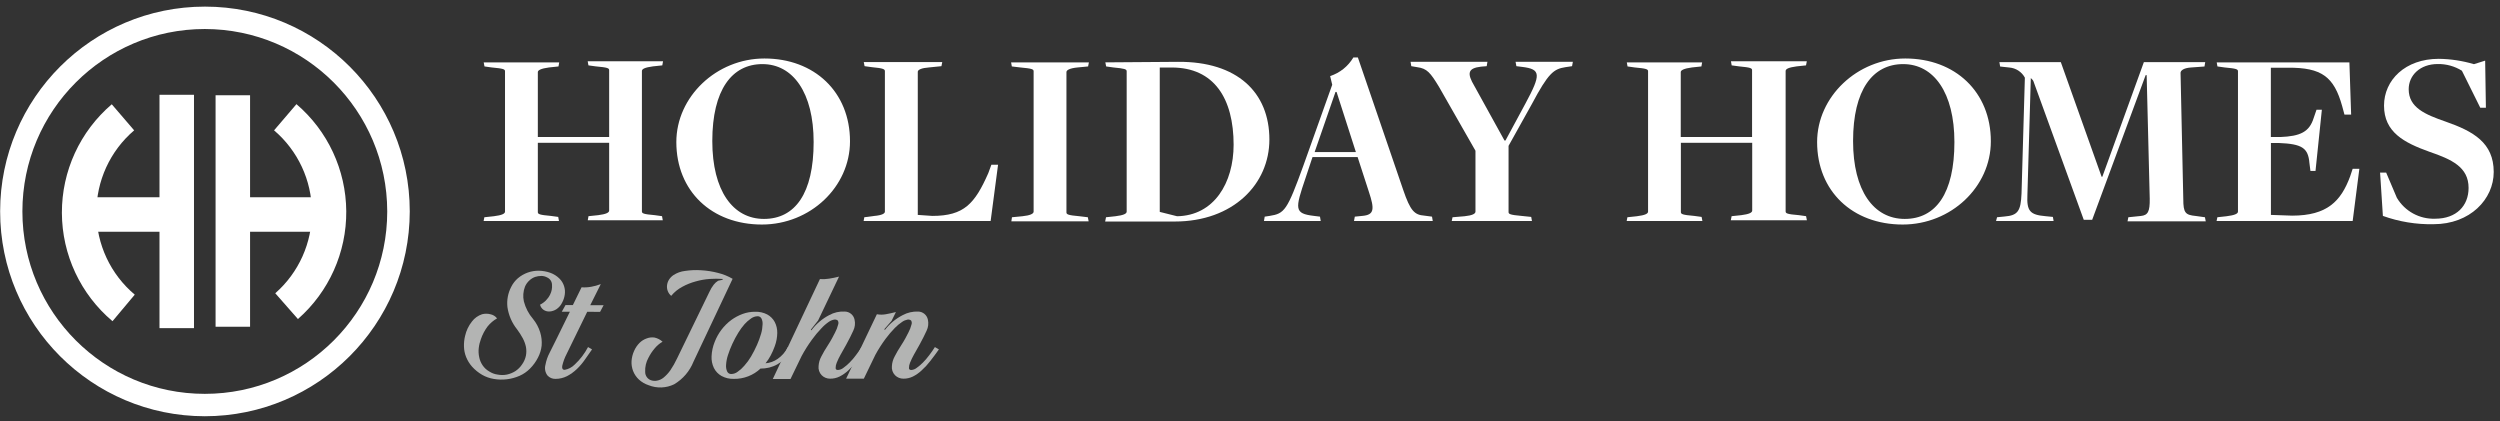 <?xml version="1.0" encoding="UTF-8"?>
<svg width="374px" height="63px" viewBox="0 0 374 63" version="1.1" xmlns="http://www.w3.org/2000/svg" xmlns:xlink="http://www.w3.org/1999/xlink">
    <rect x="0" y="0" width="374" height="63" fill="#333333" stroke="none"/>
    <title>Logo</title>
    <g id="Symbols" stroke="none" stroke-width="1" fill="none" fill-rule="evenodd">
        <g id="logos-/-header-logo" fill-rule="nonzero">
            <g id="Logo">
                <path d="M30.64,62.27 C13.721,62.259 0.013,48.536 0.02,31.617 C0.027,14.697 13.747,0.986 30.667,0.99 C47.586,0.994 61.3,14.711 61.3,31.63 C61.278,48.551 47.561,62.259 30.64,62.27 Z M30.64,4.34 C15.568,4.34 3.35,16.558 3.35,31.63 C3.35,46.702 15.568,58.92 30.64,58.92 C45.712,58.92 57.93,46.702 57.93,31.63 C57.913,16.565 45.705,4.357 30.64,4.34 Z" id="Shape" fill="#FFFFFF"></path>
                <path d="M16.83,48.05 C12.049,44.025 9.28,38.1 9.259,31.85 C9.237,25.6 11.966,19.657 16.72,15.6 L20.07,19.5 C16.469,22.574 14.403,27.076 14.421,31.811 C14.438,36.545 16.537,41.032 20.16,44.08 L16.83,48.05 Z" id="Path" fill="#FFFFFF"></path>
                <path d="M44.58,47.74 L41.18,43.87 C44.696,40.784 46.696,36.322 46.662,31.644 C46.627,26.966 44.561,22.534 41,19.5 L44.35,15.58 C49.038,19.587 51.757,25.431 51.801,31.598 C51.845,37.764 49.21,43.647 44.58,47.72 L44.58,47.74 Z" id="Path" fill="#FFFFFF"></path>
                <rect id="Rectangle" fill="#FFFFFF" x="23.86" y="14.18" width="5.16" height="34.91"></rect>
                <rect id="Rectangle" fill="#FFFFFF" x="32.25" y="14.25" width="5.16" height="34.63"></rect>
                <rect id="Rectangle" fill="#FFFFFF" x="12.37" y="29.51" width="13.64" height="5.16"></rect>
                <rect id="Rectangle" fill="#FFFFFF" x="35.25" y="29.51" width="13.01" height="5.16"></rect>
                <path d="M72.46,32.5 L73.87,32.35 C75.09,32.2 75.55,31.97 75.55,31.66 L75.55,10.66 C75.55,10.36 75.32,10.25 73.55,10.09 L72.48,9.94 L72.36,9.33 L83.66,9.33 L83.55,9.94 L82.14,10.09 C80.92,10.25 80.46,10.51 80.46,10.78 L80.46,20.5 L91.13,20.5 L91.13,10.5 C91.13,10.2 90.9,10.09 89.13,9.93 L88.03,9.78 L87.92,9.17 L99.19,9.17 L99.08,9.78 L97.67,9.93 C96.49,10.09 96.03,10.31 96.03,10.62 L96.03,31.62 C96.03,31.92 96.22,32.04 97.97,32.19 L99.04,32.34 L99.15,32.95 L87.93,32.95 L88.04,32.34 L89.49,32.19 C90.67,32.04 91.13,31.81 91.13,31.5 L91.13,21.36 L80.46,21.36 L80.46,31.73 C80.46,32.03 80.69,32.15 82.4,32.3 L83.51,32.45 L83.62,33.06 L72.35,33.06 L72.46,32.5 Z" id="Path" fill="#FFFFFF"></path>
                <path d="M101.18,21.25 C101.18,14.47 107.18,8.75 114.36,8.75 C121.83,8.75 127.16,13.75 127.16,21.14 C127.16,27.96 121.22,33.59 113.98,33.59 C106.48,33.59 101.18,28.6 101.18,21.25 Z M121.72,21.25 C121.72,13.86 118.63,9.59 114.06,9.59 C109.49,9.59 106.56,13.44 106.56,21.1 C106.56,28.53 109.64,32.75 114.29,32.75 C118.94,32.75 121.72,28.94 121.72,21.25 L121.72,21.25 Z" id="Shape" fill="#FFFFFF"></path>
                <path d="M129.3,32.5 L130.75,32.31 C132,32.2 132.38,31.93 132.38,31.66 L132.38,10.66 C132.38,10.36 132.19,10.21 130.44,10.05 L129.34,9.9 L129.22,9.29 L140.96,9.29 L140.84,9.9 L138.97,10.09 C137.87,10.17 137.3,10.43 137.3,10.74 L137.3,32.15 L139.47,32.3 C144.23,32.3 145.83,30.47 147.85,25.9 L148.31,24.64 L149.31,24.64 L148.2,33.06 L129.2,33.06 L129.3,32.5 Z" id="Path" fill="#FFFFFF"></path>
                <path d="M151.39,32.5 L152.95,32.35 C154.13,32.23 154.63,31.97 154.63,31.66 L154.63,10.66 C154.63,10.36 154.4,10.25 152.63,10.09 L151.37,9.94 L151.26,9.33 L162.9,9.33 L162.78,9.94 L161.22,10.09 C159.96,10.21 159.54,10.51 159.54,10.78 L159.54,31.78 C159.54,32.08 159.81,32.2 161.49,32.35 L162.74,32.5 L162.86,33.11 L151.3,33.11 L151.39,32.5 Z" id="Path" fill="#FFFFFF"></path>
                <path d="M165.46,32.5 L166.87,32.35 C168.09,32.2 168.55,31.97 168.55,31.66 L168.55,10.66 C168.55,10.36 168.28,10.25 166.55,10.09 L165.48,9.94 L165.36,9.33 L176.22,9.25 C185.1,9.18 189.9,13.83 189.9,20.87 C189.9,27.54 184.49,33.14 175.73,33.14 L165.33,33.14 L165.46,32.5 Z M184.55,21.68 C184.55,14.75 181.65,10.1 175.29,10.1 L173.5,10.1 L173.5,31.7 L176.09,32.35 C181.61,32.26 184.55,27.38 184.55,21.63 L184.55,21.68 Z" id="Shape" fill="#FFFFFF"></path>
                <path d="M195.3,26.66 C193.74,31.27 193.58,31.95 196.59,32.3 L197.47,32.41 L197.58,33.06 L189.09,33.06 L189.2,32.41 L189.93,32.3 C192.17,31.95 192.55,31.5 194.99,24.76 L199.3,12.68 L198.99,11.38 C200.446,10.906 201.68,9.918 202.46,8.6 L203.14,8.6 L209.92,28.41 C210.99,31.54 211.6,32.15 213.09,32.26 L214.23,32.41 L214.34,33.06 L202.56,33.06 L202.68,32.41 L203.78,32.3 C205.61,32.15 205.65,31.3 204.78,28.68 L203.1,23.5 L196.35,23.5 L195.3,26.66 Z M199.95,13.75 L199.79,13.75 L196.67,22.75 L202.84,22.75 L199.95,13.75 Z" id="Shape" fill="#FFFFFF"></path>
                <path d="M217.3,32.5 L219.1,32.35 C220.28,32.23 220.73,31.97 220.73,31.66 L220.73,22.55 L215.25,12.95 C213.99,10.89 213.49,10.24 212.01,10.05 L211.13,9.9 L211.02,9.25 L222.52,9.25 L222.41,9.9 L221.57,9.97 C219.57,10.2 219.44,10.97 220.57,12.87 L225.07,21.02 L225.22,21.02 L228.22,15.46 C230.54,11.15 230.54,10.35 227.72,10.01 L226.85,9.9 L226.73,9.25 L235.3,9.25 L235.18,9.9 L234.18,10.05 C232.43,10.32 231.63,10.93 229.18,15.54 L225.68,21.82 L225.68,31.73 C225.68,32.03 225.94,32.15 227.62,32.3 L229.07,32.45 L229.18,33.06 L217.18,33.06 L217.3,32.5 Z" id="Path" fill="#FFFFFF"></path>
                <path d="M243.46,32.5 L244.87,32.35 C246.09,32.2 246.55,31.97 246.55,31.66 L246.55,10.66 C246.55,10.36 246.32,10.25 244.55,10.09 L243.48,9.94 L243.37,9.33 L254.64,9.33 L254.53,9.94 L253.12,10.09 C251.9,10.25 251.44,10.51 251.44,10.78 L251.44,20.5 L262.11,20.5 L262.11,10.5 C262.11,10.2 261.88,10.09 260.17,9.93 L259.06,9.78 L258.95,9.17 L270.3,9.17 L270.18,9.78 L268.77,9.93 C267.59,10.09 267.13,10.31 267.13,10.62 L267.13,31.62 C267.13,31.92 267.32,32.04 269.13,32.19 L270.19,32.34 L270.31,32.95 L258.93,32.95 L259.05,32.34 L260.49,32.19 C261.67,32.04 262.13,31.81 262.13,31.5 L262.13,21.36 L251.46,21.36 L251.46,31.73 C251.46,32.03 251.69,32.15 253.46,32.3 L254.56,32.45 L254.68,33.06 L243.35,33.06 L243.46,32.5 Z" id="Path" fill="#FFFFFF"></path>
                <path d="M271.84,21.25 C271.84,14.47 277.84,8.75 285.03,8.75 C292.49,8.75 297.83,13.75 297.83,21.14 C297.83,27.96 291.88,33.59 284.64,33.59 C277.14,33.59 271.84,28.6 271.84,21.25 Z M292.38,21.25 C292.38,13.86 289.29,9.59 284.72,9.59 C280.15,9.59 277.22,13.44 277.22,21.1 C277.22,28.53 280.3,32.75 284.95,32.75 C289.6,32.75 292.38,28.94 292.38,21.25 L292.38,21.25 Z" id="Shape" fill="#FFFFFF"></path>
                <path d="M298.76,32.5 L299.87,32.39 C301.87,32.23 302.31,31.59 302.42,28.96 L302.92,11.62 C302.453,10.75 301.575,10.177 300.59,10.1 L299.22,9.95 L299.11,9.3 L308.3,9.3 L314.4,26.44 L314.51,26.44 L320.72,9.3 L329.9,9.3 L329.79,9.95 L327.73,10.1 C326.66,10.18 326.21,10.56 326.21,10.9 L326.62,29.79 C326.62,31.85 326.93,32.16 328.49,32.31 L329.86,32.5 L329.98,33.11 L318.28,33.11 L318.4,32.5 L320.26,32.31 C321.33,32.2 321.63,31.66 321.6,29.72 L321.14,11.24 L320.99,11.24 L312.99,32.88 L311.73,32.88 L304.19,12.12 C304.11,11.93 303.84,11.74 303.81,11.66 L303.3,29.14 C303.18,31.57 303.68,32.14 306,32.34 L307.11,32.45 L307.22,33.06 L298.61,33.06 L298.76,32.5 Z" id="Path" fill="#FFFFFF"></path>
                <path d="M331.72,32.5 L333.09,32.35 C334.31,32.2 334.8,31.97 334.8,31.66 L334.8,10.66 C334.8,10.36 334.57,10.25 332.8,10.09 L331.73,9.94 L331.62,9.33 L351.47,9.33 L351.73,17.14 L350.73,17.14 L350.39,15.88 C349.17,11.5 347.34,10.09 342.28,10.13 L339.72,10.13 L339.72,20.5 L341.13,20.5 C344.13,20.38 345.48,19.74 346.13,17.64 L346.55,16.42 L347.35,16.42 L346.4,25.57 L345.64,25.57 L345.49,24.39 C345.3,22.14 344.42,21.53 340.88,21.39 L339.73,21.39 L339.73,32.15 L342.9,32.26 C348.15,32.26 350.21,30.09 351.58,26.39 L351.96,25.25 L352.96,25.25 L351.96,33.06 L331.6,33.06 L331.72,32.5 Z" id="Path" fill="#FFFFFF"></path>
                <path d="M356.48,32.3 L356.06,25.82 L356.97,25.82 L358.57,29.59 C359.763,31.604 361.961,32.805 364.3,32.72 C367.5,32.72 369.3,30.77 369.3,28.11 C369.3,24.98 366.75,23.84 363.43,22.7 C359.7,21.36 356.65,19.8 356.65,15.8 C356.65,11.99 359.81,8.8 364.84,8.8 C366.622,8.823 368.392,9.093 370.1,9.6 L371.78,9.07 L371.89,16.12 L371.05,16.12 L368.3,10.58 C367.215,9.904 365.958,9.556 364.68,9.58 C362.05,9.58 360.34,11.26 360.34,13.35 C360.34,16.1 362.81,17.13 365.86,18.19 C370.01,19.64 373.06,21.35 373.06,25.73 C373.06,29.81 369.52,33.54 364.06,33.54 C361.479,33.594 358.909,33.174 356.48,32.3 L356.48,32.3 Z" id="Path" fill="#FFFFFF"></path>
                <path d="M80.79,45.58 C81.448,45.255 81.98,44.721 82.3,44.06 C82.527,43.605 82.624,43.096 82.58,42.59 C82.568,42.113 82.279,41.687 81.84,41.5 C81.579,41.358 81.287,41.283 80.99,41.28 C80.671,41.28 80.353,41.33 80.05,41.43 C79.73,41.547 79.438,41.727 79.19,41.96 C78.904,42.221 78.678,42.542 78.53,42.9 C78.265,43.599 78.209,44.36 78.37,45.09 C78.62,46.057 79.088,46.953 79.74,47.71 C80.221,48.303 80.584,48.981 80.81,49.71 C81.01,50.357 81.085,51.035 81.03,51.71 C80.961,52.336 80.774,52.943 80.48,53.5 C80.174,54.102 79.776,54.652 79.3,55.13 C78.845,55.595 78.306,55.969 77.71,56.23 C76.505,56.752 75.174,56.912 73.88,56.69 C73.268,56.592 72.679,56.385 72.14,56.08 C71.571,55.753 71.058,55.338 70.62,54.85 C70.244,54.424 69.943,53.937 69.73,53.41 C69.53,52.91 69.422,52.378 69.41,51.84 C69.393,51.301 69.45,50.763 69.58,50.24 C69.754,49.459 70.103,48.727 70.6,48.1 C70.984,47.59 71.514,47.21 72.12,47.01 C72.527,46.904 72.953,46.904 73.36,47.01 C73.758,47.087 74.114,47.307 74.36,47.63 C73.818,47.936 73.339,48.344 72.95,48.83 C72.52,49.4 72.183,50.035 71.95,50.71 C71.783,51.151 71.672,51.611 71.62,52.08 C71.568,52.534 71.591,52.994 71.69,53.44 C71.776,53.869 71.946,54.277 72.19,54.64 C72.447,55.023 72.79,55.341 73.19,55.57 C73.573,55.82 74.007,55.98 74.46,56.04 C74.909,56.125 75.371,56.125 75.82,56.04 C76.274,55.942 76.707,55.766 77.1,55.52 C77.497,55.257 77.837,54.917 78.1,54.52 C78.383,54.125 78.581,53.676 78.68,53.2 C78.76,52.767 78.76,52.323 78.68,51.89 C78.582,51.436 78.421,50.998 78.2,50.59 C77.954,50.138 77.677,49.703 77.37,49.29 C76.589,48.322 76.085,47.161 75.91,45.93 C75.798,44.897 75.993,43.853 76.47,42.93 C76.714,42.435 77.054,41.993 77.47,41.63 C78.351,40.881 79.474,40.48 80.63,40.5 C81.199,40.512 81.763,40.613 82.3,40.8 C82.826,40.985 83.305,41.286 83.7,41.68 C84.02,41.997 84.257,42.389 84.39,42.82 C84.518,43.224 84.552,43.651 84.49,44.07 C84.432,44.487 84.299,44.89 84.1,45.26 C83.91,45.665 83.612,46.011 83.24,46.26 C82.94,46.454 82.596,46.571 82.24,46.6 C81.923,46.622 81.608,46.541 81.34,46.37 C81.064,46.185 80.867,45.903 80.79,45.58 Z" id="Path" fill="#B3B4B3"></path>
                <path d="M87.85,46.64 L84.77,52.95 C84.474,53.516 84.252,54.117 84.11,54.74 C84.05,55.13 84.17,55.33 84.47,55.33 C85.04,55.23 85.565,54.954 85.97,54.54 C86.782,53.788 87.458,52.901 87.97,51.92 L88.57,52.27 C88.23,52.77 87.88,53.27 87.5,53.8 C87.148,54.309 86.746,54.781 86.3,55.21 C85.862,55.63 85.367,55.987 84.83,56.27 C84.293,56.54 83.701,56.681 83.1,56.68 C82.644,56.695 82.206,56.508 81.9,56.17 C81.555,55.713 81.444,55.121 81.6,54.57 C81.715,53.938 81.928,53.327 82.23,52.76 C82.58,52.08 82.94,51.35 83.32,50.57 L85.25,46.64 L84.04,46.64 L84.6,45.64 L85.7,45.64 L87,42.98 C87.485,43.015 87.972,42.988 88.45,42.9 C88.939,42.814 89.418,42.68 89.88,42.5 L88.3,45.66 L90.3,45.66 L89.77,46.66 L87.85,46.64 Z" id="Path" fill="#B3B4B3"></path>
                <path d="M99.12,51.12 C98.669,51.379 98.269,51.718 97.94,52.12 C97.578,52.541 97.27,53.004 97.02,53.5 C96.651,54.154 96.477,54.9 96.52,55.65 C96.519,56.197 96.858,56.688 97.37,56.88 C97.656,56.979 97.962,57.003 98.26,56.95 C98.626,56.889 98.971,56.734 99.26,56.5 C99.639,56.189 99.975,55.829 100.26,55.43 C100.656,54.849 101.004,54.237 101.3,53.6 L106.13,43.66 C106.302,43.28 106.517,42.921 106.77,42.59 C106.954,42.356 107.177,42.157 107.43,42 L108.11,41.85 L108.11,41.73 C107.464,41.685 106.816,41.685 106.17,41.73 C105.462,41.78 104.762,41.904 104.08,42.1 C103.384,42.286 102.712,42.554 102.08,42.9 C101.439,43.238 100.871,43.7 100.41,44.26 C99.948,43.869 99.714,43.271 99.79,42.67 C99.824,42.375 99.923,42.092 100.08,41.84 C100.252,41.571 100.476,41.34 100.74,41.16 C101.266,40.815 101.865,40.6 102.49,40.53 C103.287,40.41 104.095,40.376 104.9,40.43 C105.754,40.479 106.602,40.613 107.43,40.83 C108.191,41.019 108.922,41.315 109.6,41.71 L103.75,54.1 C103.186,55.52 102.166,56.713 100.85,57.49 C99.656,58.07 98.273,58.121 97.04,57.63 C96.498,57.454 96.001,57.164 95.58,56.78 C95.198,56.424 94.901,55.986 94.71,55.5 C94.528,55.025 94.449,54.517 94.48,54.01 C94.516,53.488 94.645,52.977 94.86,52.5 C95.054,52.048 95.332,51.637 95.68,51.29 C95.98,50.994 96.342,50.769 96.74,50.63 C97.118,50.482 97.529,50.437 97.93,50.5 C98.373,50.601 98.783,50.814 99.12,51.12 L99.12,51.12 Z" id="Path" fill="#B3B4B3"></path>
                <path d="M112.97,46.64 C113.602,46.617 114.229,46.758 114.79,47.05 C115.26,47.308 115.646,47.697 115.9,48.17 C116.16,48.677 116.291,49.24 116.28,49.81 C116.268,50.493 116.14,51.17 115.9,51.81 C115.73,52.284 115.526,52.745 115.29,53.19 C115.071,53.6 114.813,53.989 114.52,54.35 C115.175,54.296 115.803,54.068 116.34,53.69 C116.982,53.243 117.502,52.641 117.85,51.94 L118.46,52.3 C117.944,53.209 117.199,53.967 116.3,54.5 C115.533,54.935 114.662,55.153 113.78,55.13 C112.701,56.15 111.265,56.706 109.78,56.68 C109.135,56.701 108.496,56.549 107.93,56.24 C107.444,55.964 107.05,55.55 106.8,55.05 C106.539,54.505 106.418,53.903 106.45,53.3 C106.482,52.558 106.641,51.828 106.92,51.14 C107.423,49.839 108.282,48.705 109.4,47.87 C109.925,47.489 110.501,47.183 111.11,46.96 C111.706,46.744 112.336,46.635 112.97,46.64 Z M113.32,47.31 C112.987,47.324 112.665,47.431 112.39,47.62 C112.022,47.867 111.686,48.159 111.39,48.49 C111.036,48.895 110.719,49.33 110.44,49.79 C110.118,50.316 109.828,50.86 109.57,51.42 C109.309,51.975 109.086,52.546 108.9,53.13 C108.745,53.603 108.651,54.093 108.62,54.59 C108.59,54.932 108.648,55.277 108.79,55.59 C108.905,55.829 109.156,55.972 109.42,55.95 C109.762,55.94 110.091,55.821 110.36,55.61 C110.732,55.352 111.068,55.046 111.36,54.7 C111.738,54.278 112.073,53.819 112.36,53.33 C112.689,52.767 112.986,52.186 113.25,51.59 C113.492,51.048 113.695,50.49 113.86,49.92 C113.992,49.475 114.065,49.014 114.08,48.55 C114.11,48.237 114.051,47.921 113.91,47.64 C113.791,47.418 113.551,47.288 113.3,47.31 L113.32,47.31 Z" id="Shape" fill="#B3B4B3"></path>
                <path d="M122.66,41.75 C123.111,41.783 123.564,41.762 124.01,41.69 C124.519,41.614 125.023,41.51 125.52,41.38 L122.39,47.94 L121.3,49.32 L121.38,49.42 C122.086,48.468 122.999,47.688 124.05,47.14 C124.764,46.745 125.576,46.561 126.39,46.61 C127.094,46.623 127.696,47.121 127.84,47.81 C127.972,48.369 127.905,48.956 127.65,49.47 C127.39,50.05 127.04,50.75 126.59,51.57 C126.27,52.12 125.99,52.63 125.74,53.08 C125.526,53.465 125.336,53.862 125.17,54.27 C125.064,54.52 125.009,54.789 125.01,55.06 C125.01,55.26 125.14,55.35 125.36,55.35 C125.652,55.332 125.932,55.223 126.16,55.04 C126.496,54.801 126.81,54.533 127.1,54.24 C127.445,53.895 127.762,53.524 128.05,53.13 C128.35,52.741 128.63,52.337 128.89,51.92 L129.49,52.27 C129.04,52.91 128.61,53.49 128.19,54.02 C127.807,54.522 127.379,54.987 126.91,55.41 C126.52,55.778 126.078,56.088 125.6,56.33 C125.159,56.547 124.672,56.657 124.18,56.65 C123.712,56.655 123.261,56.471 122.93,56.14 C122.57,55.772 122.397,55.261 122.46,54.75 C122.49,54.252 122.63,53.767 122.87,53.33 C123.13,52.83 123.45,52.25 123.87,51.62 C124.29,50.99 124.68,50.24 124.93,49.74 C125.131,49.364 125.286,48.964 125.39,48.55 C125.463,48.351 125.441,48.13 125.33,47.95 C125.182,47.829 124.989,47.778 124.8,47.81 C124.513,47.863 124.241,47.976 124,48.14 C123.582,48.427 123.199,48.763 122.86,49.14 C122.356,49.662 121.892,50.22 121.47,50.81 C120.897,51.593 120.379,52.415 119.92,53.27 L118.26,56.7 L115.61,56.7 L122.66,41.75 Z" id="Path" fill="#B3B4B3"></path>
                <path d="M131.18,47.01 C131.623,47.093 132.077,47.093 132.52,47.01 C133.04,46.92 133.52,46.81 134.03,46.68 L133.38,48 L132.3,49.24 L132.37,49.37 C133.081,48.442 133.99,47.683 135.03,47.15 C135.743,46.761 136.549,46.575 137.36,46.61 C138.064,46.623 138.666,47.121 138.81,47.81 C138.937,48.369 138.87,48.954 138.62,49.47 C138.36,50.05 138.01,50.75 137.56,51.57 C137.24,52.12 136.96,52.63 136.71,53.08 C136.496,53.465 136.306,53.862 136.14,54.27 C136.034,54.52 135.979,54.789 135.98,55.06 C135.98,55.26 136.11,55.35 136.33,55.35 C136.622,55.33 136.901,55.222 137.13,55.04 C137.466,54.801 137.78,54.533 138.07,54.24 C138.412,53.892 138.729,53.521 139.02,53.13 C139.32,52.741 139.6,52.337 139.86,51.92 L140.46,52.27 C140.01,52.91 139.58,53.49 139.16,54.02 C138.777,54.522 138.349,54.987 137.88,55.41 C137.49,55.778 137.048,56.088 136.57,56.33 C136.128,56.546 135.642,56.656 135.15,56.65 C134.682,56.655 134.231,56.471 133.9,56.14 C133.54,55.772 133.367,55.261 133.43,54.75 C133.46,54.252 133.6,53.767 133.84,53.33 C134.1,52.83 134.42,52.25 134.84,51.62 C135.26,50.99 135.65,50.24 135.9,49.74 C136.101,49.364 136.256,48.964 136.36,48.55 C136.433,48.351 136.411,48.13 136.3,47.95 C136.152,47.829 135.959,47.778 135.77,47.81 C135.487,47.864 135.217,47.976 134.98,48.14 C134.577,48.405 134.205,48.714 133.87,49.06 C133.374,49.568 132.913,50.11 132.49,50.68 C131.926,51.441 131.415,52.239 130.96,53.07 L129.23,56.65 L126.58,56.65 L131.18,47.01 Z" id="Path" fill="#B3B4B3"></path>
            </g>
        </g>
    </g>
</svg>